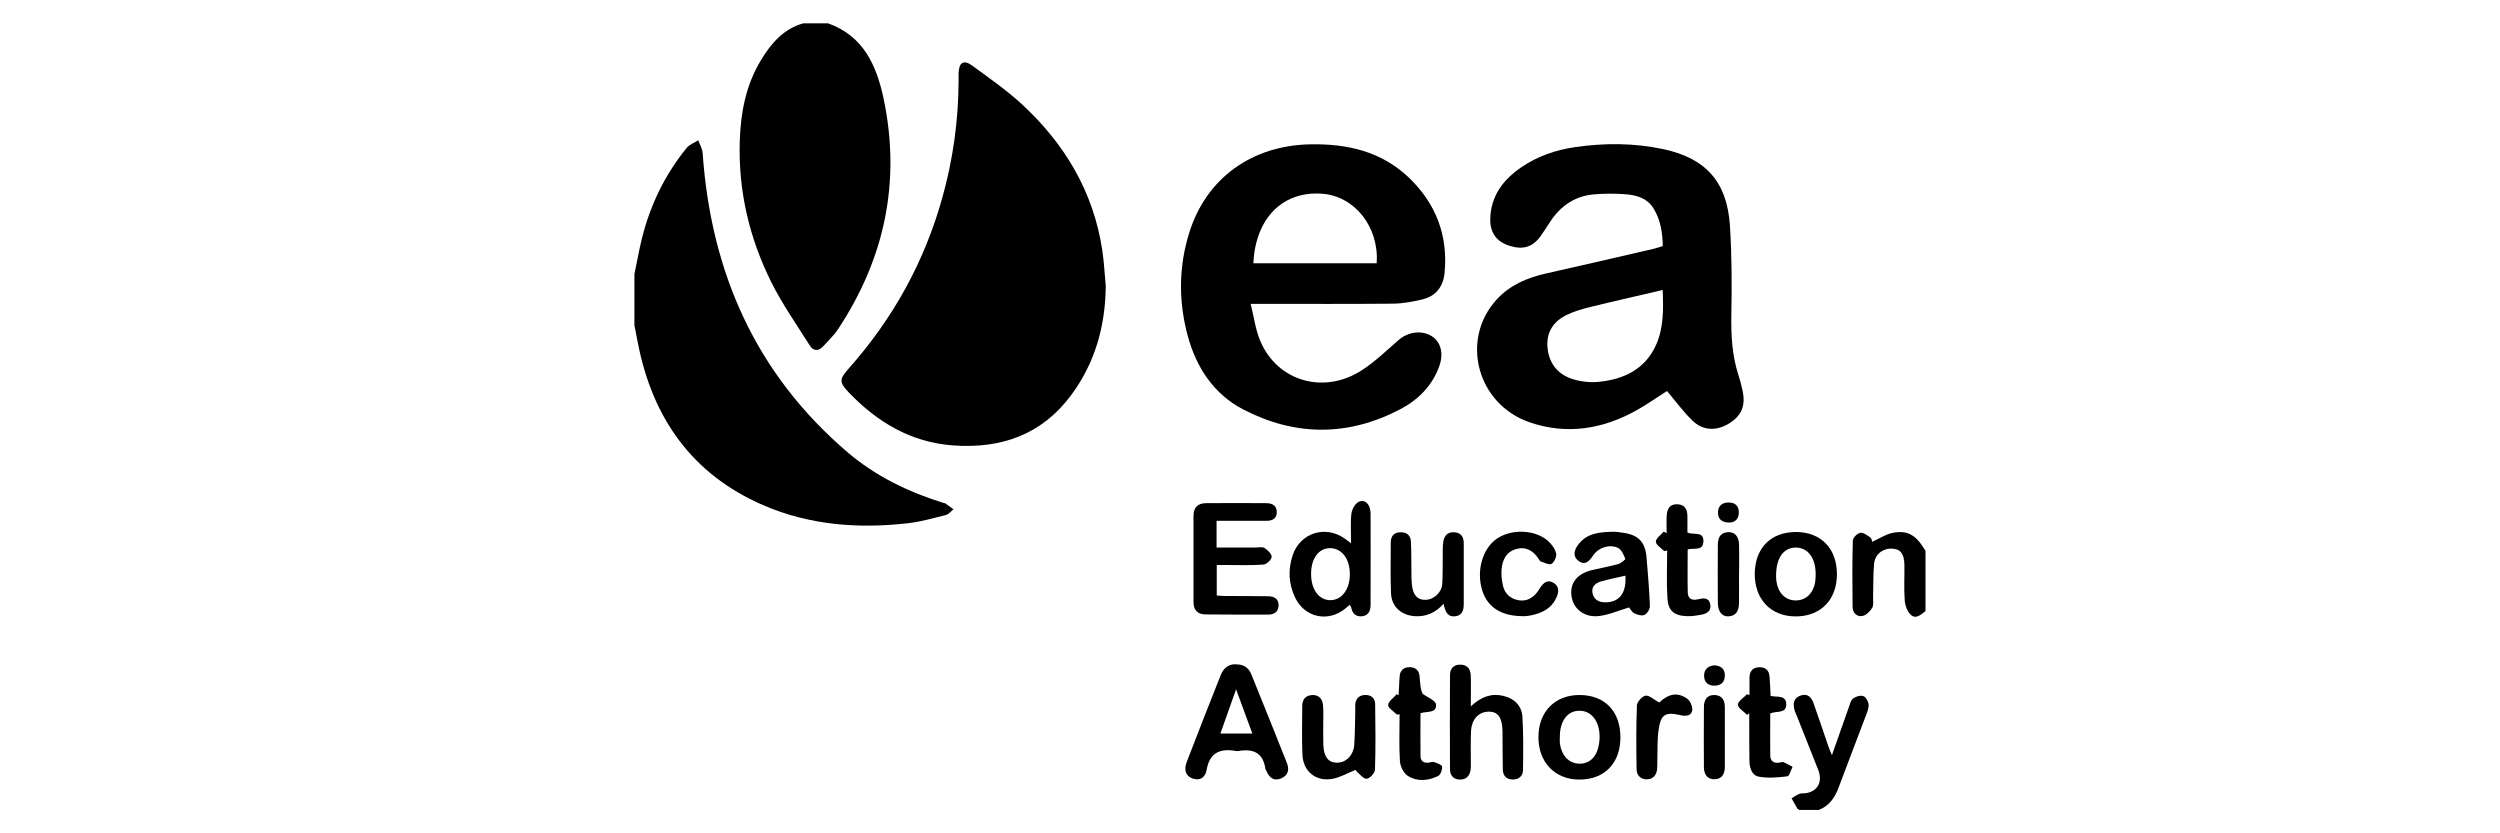 <?xml version="1.0" encoding="UTF-8"?>
<svg id="b" data-name="Layer 2" xmlns="http://www.w3.org/2000/svg" viewBox="0 0 300 100">
  <g id="c" data-name="Layer 1">
    <g>
      <rect width="300" height="100" fill="none" stroke-width="0"/>
      <g>
        <path d="m76.14,32.85c.29-1.37.53-2.76.86-4.12.99-4.05,2.76-7.74,5.4-10.98.34-.41.92-.62,1.39-.92.18.52.5,1.03.53,1.56,1,14.31,6.38,26.5,17.42,35.91,3.33,2.84,7.23,4.72,11.4,6.03.1.03.22.03.31.08.33.23.65.47.97.71-.31.24-.59.6-.94.69-1.48.37-2.96.79-4.46.97-5.98.69-11.87.25-17.44-2.16-8.53-3.7-13.27-10.44-15.03-19.43-.14-.72-.28-1.44-.42-2.16,0-2.06,0-4.12,0-6.18Z" stroke-width="0"/>
        <path d="m99.37,2.8c4.25,1.51,5.82,5.07,6.66,9.02,2.1,9.98.14,19.21-5.47,27.69-.48.73-1.15,1.35-1.74,2.01-.58.65-1.21.65-1.66-.08-1.56-2.48-3.26-4.9-4.57-7.51-2.66-5.31-4-10.98-3.82-16.95.1-3.44.73-6.77,2.55-9.77,1.22-2.01,2.69-3.74,5.07-4.41h2.98Z" stroke-width="0"/>
        <path d="m215.93,97.2c-.09-.06-.2-.1-.25-.18-.24-.4-.47-.82-.7-1.23.41-.2.81-.58,1.22-.58,1.71.03,2.62-1.2,1.99-2.81-.84-2.14-1.69-4.28-2.54-6.42-.1-.26-.24-.52-.31-.79-.2-.76-.12-1.44.75-1.73.83-.28,1.28.22,1.53.91.61,1.7,1.17,3.41,1.76,5.12.11.32.25.63.45,1.13.72-2.05,1.37-3.91,2.03-5.76.13-.36.23-.82.5-1.03.31-.24.84-.41,1.2-.31.3.08.6.57.66.93.07.39-.09.84-.24,1.23-1.11,2.95-2.25,5.88-3.35,8.83-.45,1.21-1.12,2.19-2.37,2.68h-2.34Z" stroke-width="0"/>
        <path d="m231.06,73.33c-.53.4-1.13,1.02-1.75.46-.43-.39-.7-1.12-.74-1.73-.11-1.41-.02-2.83-.04-4.25-.03-1.35-.45-1.91-1.43-1.97-1.14-.07-2.1.65-2.21,1.83-.12,1.34-.08,2.69-.12,4.03-.01.42.09.93-.11,1.25-.26.42-.72.89-1.17.97-.66.13-1.17-.38-1.18-1.07-.03-2.66-.05-5.31.03-7.97,0-.34.53-.88.89-.94.37-.06.85.3,1.22.57.16.12.19.43.21.51.82-.37,1.58-.88,2.4-1.06,1.84-.39,2.87.23,4,2.14v7.25Z" stroke-width="0"/>
        <path d="m132.69,34.31c-.04,4.79-1.27,9.21-4.13,13.08-3.53,4.77-8.41,6.48-14.19,6.06-5.06-.37-9.08-2.78-12.5-6.34-1.18-1.23-1.17-1.59-.04-2.87,5.32-5.98,9.1-12.8,11.25-20.52,1.28-4.57,1.93-9.22,1.95-13.97,0-.32,0-.64,0-.96.04-1.31.61-1.67,1.66-.9,2.03,1.49,4.11,2.93,5.95,4.63,5.15,4.76,8.59,10.52,9.64,17.55.21,1.4.27,2.82.41,4.23Z" stroke-width="0"/>
        <path d="m199.53,29.54c-.02-1.63-.26-3.14-1.1-4.52-.74-1.22-1.99-1.59-3.27-1.7-1.27-.11-2.56-.1-3.82,0-2.31.18-4.06,1.36-5.32,3.29-.35.53-.69,1.07-1.06,1.6-.99,1.44-2.16,1.82-3.87,1.27-1.5-.48-2.3-1.57-2.26-3.2.06-2.78,1.56-4.72,3.73-6.21,1.93-1.32,4.1-2.07,6.42-2.41,3.54-.52,7.08-.51,10.58.23,5.12,1.08,7.68,3.91,8.03,9.17.23,3.57.24,7.16.17,10.74-.04,2.47.09,4.88.86,7.24.2.61.36,1.23.49,1.85.39,1.81-.14,3.04-1.68,3.96-1.47.88-3.06.85-4.32-.36-1.11-1.07-2.03-2.34-3.07-3.57-1.17.75-2.38,1.6-3.66,2.32-4.06,2.27-8.38,2.96-12.82,1.44-6.33-2.18-8.36-9.91-3.97-14.73,1.59-1.74,3.66-2.62,5.92-3.13,4.32-.97,8.64-1.97,12.95-2.97.34-.08.67-.2,1.06-.32Zm0,5.26c-2.95.69-5.81,1.33-8.65,2.03-.96.23-1.92.51-2.81.93-1.57.74-2.49,1.99-2.38,3.8.12,1.87,1.1,3.26,2.85,3.87,1.03.36,2.23.5,3.32.39,3.01-.3,5.57-1.52,6.87-4.44.93-2.08.87-4.33.8-6.57Z" stroke-width="0"/>
        <path d="m150.08,36.47c.4,1.6.58,3.07,1.13,4.39,2.04,4.91,7.68,6.55,12.27,3.53,1.56-1.02,2.93-2.35,4.34-3.58,1.15-1,2.82-1.23,4.02-.45,1.05.68,1.41,2.04.89,3.53-.83,2.37-2.51,4.06-4.65,5.19-6.25,3.3-12.62,3.3-18.86.07-3.54-1.83-5.65-5.01-6.69-8.84-1.12-4.13-1.1-8.29.18-12.39,2.04-6.53,7.5-10.46,14.49-10.6,4.46-.09,8.56.84,11.87,4,3.23,3.09,4.71,6.93,4.28,11.42-.16,1.66-1.04,2.8-2.67,3.19-1.16.28-2.37.5-3.56.51-5.18.05-10.37.02-15.55.02h-1.49Zm15.12-4.88c.31-4.37-2.66-8.09-6.61-8.35-4.7-.3-7.92,2.94-8.19,8.35h14.8Z" stroke-width="0"/>
        <path d="m145.99,62.5v3.2c1.61,0,3.16,0,4.71,0,.35,0,.79-.1,1.04.06.38.25.87.72.86,1.07-.02.33-.61.89-.98.92-1.52.11-3.05.05-4.58.05-.32,0-.63,0-1.03,0v3.66c.34.02.71.06,1.08.06,1.7.01,3.41,0,5.11.03.72.01,1.27.33,1.23,1.15-.04.74-.55,1.05-1.23,1.05-2.52,0-5.04.01-7.56-.02-.93-.01-1.42-.52-1.42-1.49,0-3.44,0-6.89,0-10.33,0-1.03.53-1.52,1.5-1.53,2.41-.02,4.83-.02,7.24,0,.73,0,1.28.31,1.25,1.12-.02.76-.56,1-1.25,1-1.95,0-3.9,0-5.99,0Z" stroke-width="0"/>
        <path d="m148.33,79.73c.89-.03,1.51.4,1.83,1.19,1.44,3.54,2.86,7.09,4.27,10.64.32.8.15,1.49-.7,1.85-.88.37-1.41-.1-1.75-.88-.04-.1-.12-.19-.14-.29-.27-1.92-1.47-2.42-3.21-2.12-.1.02-.22.02-.32,0-1.9-.35-3.16.2-3.52,2.28-.14.8-.69,1.34-1.64,1.03-.83-.27-1.13-.99-.74-2,1.33-3.47,2.69-6.92,4.06-10.38.32-.81.88-1.37,1.84-1.34Zm1.95,8.29c-.65-1.76-1.25-3.41-1.95-5.3-.69,1.95-1.27,3.6-1.88,5.3h3.82Z" stroke-width="0"/>
        <path d="m161.96,72.58c-.18.15-.34.29-.49.42-2.07,1.72-4.9,1.13-6.06-1.3-.78-1.64-.86-3.35-.29-5.07.89-2.68,3.91-3.64,6.22-2.02.19.14.38.28.79.58,0-1.34-.09-2.46.04-3.56.06-.5.42-1.17.84-1.39.77-.4,1.45.27,1.46,1.36.02,3.19,0,6.38,0,9.57,0,.46,0,.92,0,1.38,0,.7-.21,1.3-1,1.4-.76.09-1.19-.33-1.33-1.06-.02-.09-.1-.18-.18-.31Zm-4.63-3.7c0,1.85.94,3.14,2.31,3.14,1.37,0,2.35-1.3,2.34-3.12,0-1.84-.95-3.09-2.34-3.12-1.39-.02-2.31,1.21-2.31,3.1Z" stroke-width="0"/>
        <path d="m176.5,84.76c1.27-1.17,2.48-1.6,3.92-1.25,1.32.32,2.18,1.18,2.27,2.5.13,2.12.1,4.26.07,6.39,0,.75-.53,1.16-1.28,1.14-.7-.03-1.12-.45-1.14-1.16-.03-1.53-.03-3.05-.04-4.58-.02-1.67-.51-2.39-1.62-2.4-1.25,0-2.1.9-2.16,2.41-.05,1.24-.02,2.49-.02,3.73,0,.28.01.57-.03.85-.11.72-.52,1.17-1.28,1.16-.78-.01-1.19-.51-1.19-1.23-.02-3.76-.02-7.53,0-11.29,0-.76.39-1.29,1.25-1.27.85.01,1.21.54,1.24,1.3.04,1.16.01,2.32.01,3.72Z" stroke-width="0"/>
        <path d="m195.49,72.89c-1.34.4-2.49.92-3.68,1.04-1.74.18-3.04-.91-3.23-2.41-.21-1.57.68-2.69,2.5-3.12,1.03-.24,2.08-.43,3.1-.71.33-.09.89-.55.85-.64-.19-.48-.45-1.1-.86-1.3-1.03-.49-2.37-.04-3,.91-.46.69-.98,1.27-1.79.61-.75-.61-.4-1.4.07-1.99,1.05-1.35,2.61-1.43,4.15-1.47.39-.01.78.07,1.16.12,1.85.25,2.68,1.11,2.83,2.99.16,1.93.33,3.87.4,5.8.01.36-.31.91-.63,1.06-.32.15-.87,0-1.23-.18-.32-.16-.52-.56-.64-.71Zm-.44-3.81c-1,.23-1.94.42-2.86.67-.66.18-1.22.59-1.1,1.35.13.8.7,1.18,1.53,1.18,1.69,0,2.57-1.09,2.43-3.2Z" stroke-width="0"/>
        <path d="m194.45,88.49c0,3.1-1.92,5.06-4.92,5.06-2.94,0-4.93-2.08-4.92-5.11.01-3.05,2-5.06,4.97-5.04,3.01.02,4.88,1.97,4.87,5.1Zm-7.27,0c0,.21-.02.43,0,.64.17,1.54,1.11,2.52,2.39,2.51,1.26,0,2.12-.92,2.32-2.45.03-.21.06-.42.06-.63.05-1.94-.94-3.28-2.42-3.27-1.45,0-2.37,1.25-2.35,3.2Z" stroke-width="0"/>
        <path d="m220.43,68.97c-.03,3.06-1.99,5.02-5,5-2.95-.02-4.89-2.08-4.86-5.15.04-3.09,1.96-5,5-4.98,2.99.03,4.88,2.02,4.86,5.12Zm-7.3.15c0,.07,0,.36.04.64.2,1.38,1.06,2.26,2.24,2.29,1.25.04,2.18-.81,2.41-2.22.05-.31.06-.64.06-.95,0-1.94-.95-3.18-2.4-3.17-1.46.01-2.36,1.24-2.35,3.42Z" stroke-width="0"/>
        <path d="m162.7,92.37c-1,.4-1.86.92-2.8,1.09-1.98.37-3.53-.89-3.61-2.9-.08-1.95-.03-3.9-.02-5.85,0-.74.37-1.24,1.13-1.3.81-.07,1.28.41,1.36,1.18.07.74.03,1.49.03,2.23,0,.85-.02,1.7.01,2.55.05,1.42.57,2.11,1.55,2.15,1.13.05,2.06-.83,2.16-2.15.09-1.27.08-2.55.12-3.82,0-.32,0-.64,0-.96.03-.71.43-1.14,1.11-1.19.74-.05,1.27.33,1.28,1.1.04,2.62.06,5.24-.02,7.86-.01.4-.61,1.05-.99,1.09-.38.04-.82-.54-1.22-.88-.09-.08-.11-.25-.09-.21Z" stroke-width="0"/>
        <path d="m173.24,72.44c-.99,1.11-2.12,1.59-3.49,1.5-1.62-.12-2.76-1.14-2.83-2.76-.08-2.02-.03-4.05-.03-6.07,0-.75.36-1.22,1.15-1.24.76-.03,1.24.37,1.27,1.13.06,1.24.04,2.48.06,3.72,0,.46,0,.92.05,1.38.13,1.3.64,1.88,1.59,1.88,1.02,0,1.99-.84,2.06-1.92.08-1.34.04-2.7.06-4.04,0-.35.01-.71.07-1.06.13-.73.56-1.14,1.33-1.09.79.05,1.11.56,1.12,1.29.01,1.38,0,2.77,0,4.15,0,.99-.01,1.99,0,2.98.01.76-.05,1.5-.95,1.65-.97.16-1.29-.53-1.47-1.5Z" stroke-width="0"/>
        <path d="m182.77,73.94c-2.63,0-4.26-1.08-4.89-3.05-.75-2.35,0-5.04,1.73-6.24,1.71-1.18,4.49-1.13,6.08.2.46.39.89.96,1.04,1.53.1.37-.2,1.06-.54,1.28-.26.17-.85-.14-1.29-.28-.11-.03-.19-.2-.27-.32-.65-.98-1.51-1.51-2.7-1.17-1.2.34-1.64,1.31-1.74,2.42-.06.65.02,1.35.17,1.99.22.93.86,1.54,1.82,1.72.97.18,1.73-.22,2.31-.99.15-.2.26-.42.41-.62.36-.48.78-.86,1.44-.52.71.37.76,1,.5,1.65-.59,1.48-1.84,2.08-3.31,2.34-.35.06-.7.07-.76.07Z" stroke-width="0"/>
        <path d="m167.64,85.76c-.38-.39-1.08-.8-1.06-1.16.03-.45.66-.87,1.03-1.3l.22.15c.04-.74.08-1.48.12-2.22.04-.71.41-1.14,1.12-1.17.74-.03,1.22.35,1.28,1.12.07.77.09,1.54.38,2.09.56.41,1.54.79,1.59,1.25.11,1.1-1.06.81-1.86,1.06,0,1.7-.02,3.43,0,5.15,0,.62.41.87,1.01.78.21-.03.45-.13.63-.06.35.13.93.32.95.54.04.36-.18.97-.46,1.12-1.19.59-2.52.72-3.66-.01-.5-.32-.9-1.14-.94-1.76-.12-1.87-.04-3.75-.04-5.63-.11.02-.22.03-.33.05Z" stroke-width="0"/>
        <path d="m209.94,83.39c0-.71,0-1.42,0-2.12.01-.71.39-1.15,1.09-1.2.73-.05,1.24.29,1.31,1.07.07.77.09,1.54.13,2.37.74.19,1.91-.16,1.88,1.04-.02,1.12-1.17.73-1.92,1.06,0,1.66-.02,3.35,0,5.05.01.64.39.96,1.06.86.18-.03.38-.12.52-.06.38.15.74.37,1.1.56-.21.4-.38,1.11-.64,1.14-1.13.14-2.31.24-3.41.04-.88-.16-1.12-1.11-1.13-1.97-.02-1.49-.02-2.98-.02-4.47,0-.39,0-.77,0-1.16-.09.06-.18.12-.26.18-.4-.41-1.1-.82-1.1-1.22,0-.42.7-.83,1.09-1.25.1.03.19.06.29.09Z" stroke-width="0"/>
        <path d="m199.73,66.15c-.37-.38-1.01-.75-1.03-1.14-.01-.39.6-.81.94-1.21l.36.17c0-.7-.04-1.39,0-2.09.05-.77.34-1.4,1.27-1.37.9.03,1.21.6,1.22,1.41,0,.67,0,1.34,0,1.97.71.38,1.95-.23,1.92,1.07-.03,1.2-1.12.76-1.89.97,0,1.7-.03,3.42.01,5.15.02.77.5,1.02,1.25.83.61-.15,1.28-.24,1.45.59.17.81-.42,1.15-1.1,1.27-.55.1-1.12.19-1.68.17-1.54-.05-2.27-.63-2.36-2.15-.12-1.9-.03-3.82-.03-5.73-.12.02-.23.05-.35.07Z" stroke-width="0"/>
        <path d="m199.11,84.3c1.09-1.04,2.2-1.29,3.36-.45.36.26.66.95.6,1.38-.09.65-.72.75-1.36.6-1.9-.44-2.42-.12-2.69,1.84-.16,1.19-.1,2.4-.14,3.6-.01.35.01.71-.03,1.06-.09.72-.5,1.19-1.25,1.19-.76,0-1.2-.52-1.21-1.22-.04-2.55-.06-5.1.04-7.64.02-.43.63-1.12,1.04-1.18.45-.06.98.47,1.65.83Z" stroke-width="0"/>
        <path d="m208.68,68.9c0,1.17.02,2.34,0,3.51-.02.81-.29,1.49-1.25,1.55-.78.05-1.28-.56-1.29-1.61-.02-2.3-.01-4.61,0-6.91,0-.81.21-1.51,1.19-1.58.83-.06,1.33.48,1.36,1.53.03,1.17,0,2.34,0,3.51,0,0,0,0,0,0Z" stroke-width="0"/>
        <path d="m206.98,88.5c0,1.17,0,2.34,0,3.51,0,.86-.34,1.5-1.27,1.5-.88,0-1.23-.64-1.24-1.43-.02-2.41-.02-4.82,0-7.24,0-.79.33-1.44,1.22-1.44.93,0,1.29.6,1.29,1.48,0,1.21,0,2.41,0,3.62Z" stroke-width="0"/>
        <path d="m205.75,79.84c.79.06,1.26.44,1.23,1.27-.03.76-.46,1.15-1.2,1.17-.81.02-1.28-.4-1.29-1.19,0-.79.49-1.19,1.26-1.25Z" stroke-width="0"/>
        <path d="m207.57,62.71c-.88,0-1.38-.35-1.41-1.12-.03-.79.39-1.27,1.22-1.29.83-.03,1.29.41,1.28,1.22,0,.75-.46,1.16-1.09,1.19Z" stroke-width="0"/>
      </g>
    </g>
  </g>
</svg>
